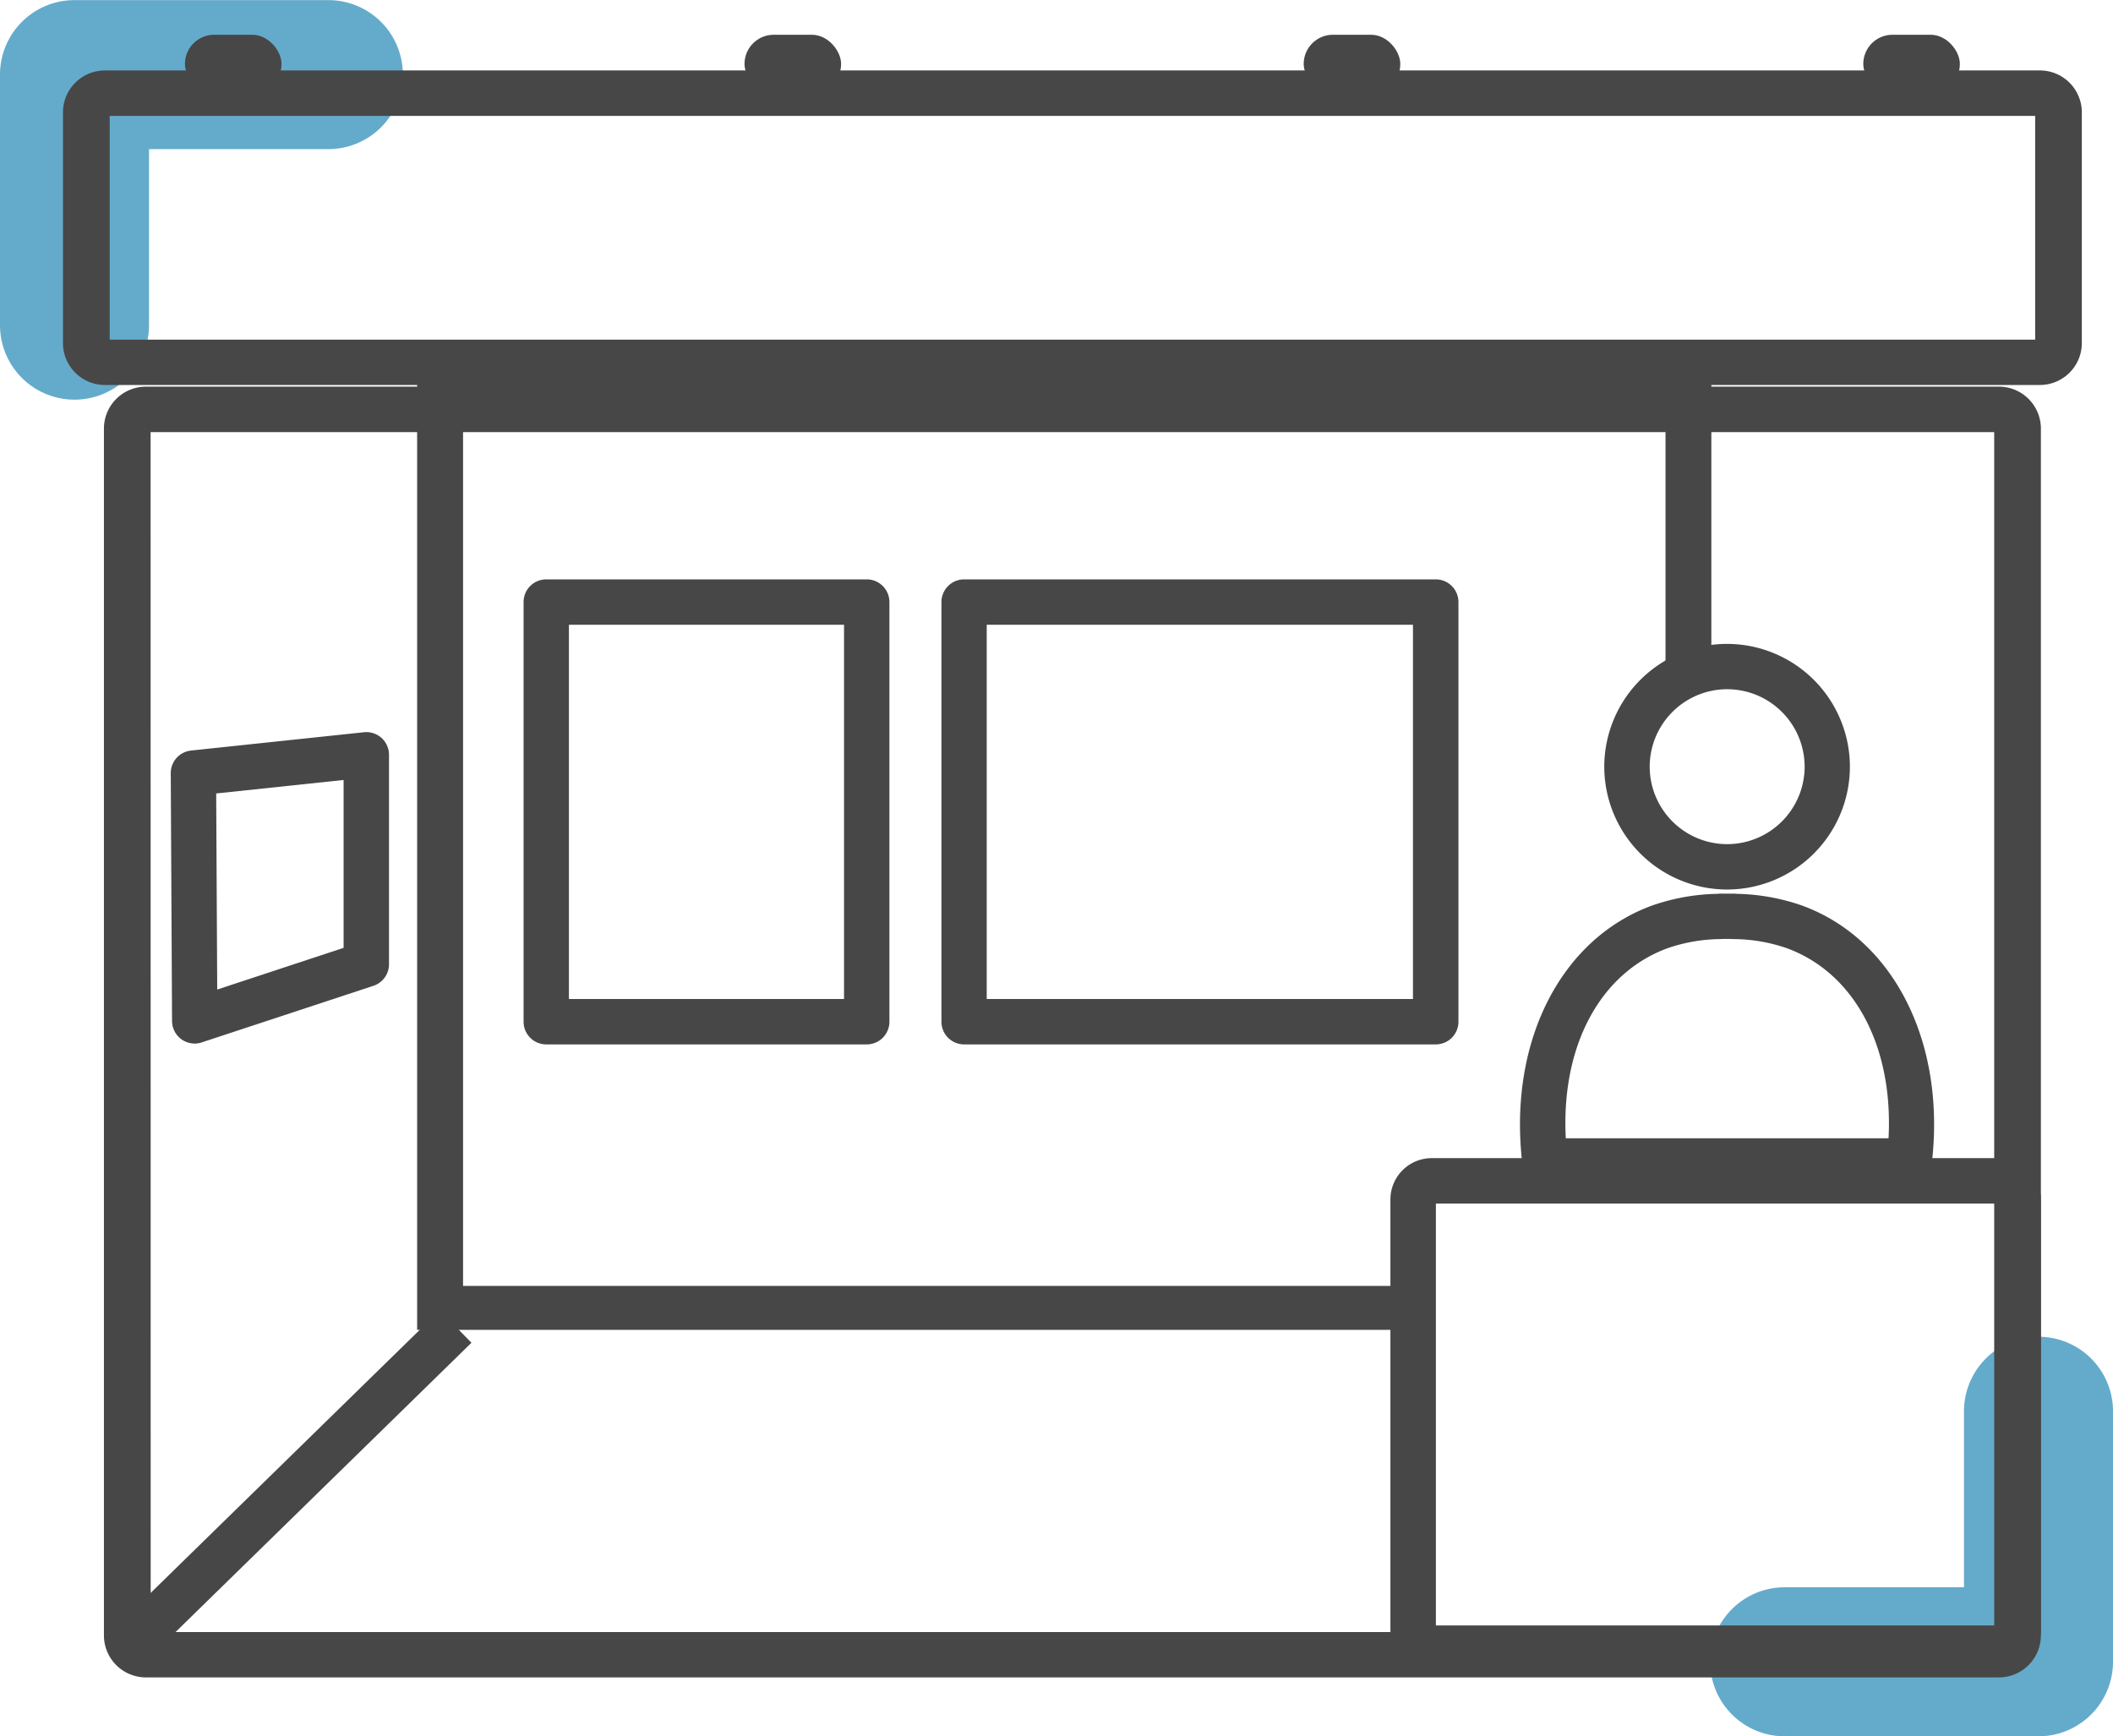 <svg xmlns="http://www.w3.org/2000/svg" width="80" height="65.739" viewBox="0 0 80 65.739">
  <defs>
    <style>
      .cls-1 {
        fill: #64abcb;
      }

      .cls-2, .cls-3 {
        fill: #474747;
      }

      .cls-3 {
        stroke: #474747;
        stroke-miterlimit: 10;
        stroke-width: 0;
      }
    </style>
  </defs>
  <g id="グループ_23" data-name="グループ 23" transform="translate(0)">
    <path id="パス_64" data-name="パス 64" class="cls-1" d="M-821.349,262a2.821,2.821,0,0,1-2.821-2.821v-9.486a2.821,2.821,0,0,1,2.821-2.821h9.611a2.821,2.821,0,0,1,2.821,2.821,2.821,2.821,0,0,1-2.821,2.821h-6.79v6.665A2.821,2.821,0,0,1-821.349,262Z" transform="translate(824.17 -246.868)"/>
    <path id="パス_65" data-name="パス 65" class="cls-1" d="M-368.055,608.194h-9.611a2.821,2.821,0,0,1-2.821-2.821,2.821,2.821,0,0,1,2.821-2.821h6.79v-6.665a2.821,2.821,0,0,1,2.821-2.821,2.821,2.821,0,0,1,2.821,2.821v9.486A2.821,2.821,0,0,1-368.055,608.194Z" transform="translate(445.234 -542.455)"/>
    <path id="パス_66" data-name="パス 66" class="cls-2" d="M-724.544,386.906h-70.111a1.59,1.59,0,0,1-1.612-1.564V339.6a1.59,1.59,0,0,1,1.612-1.564h70.111a1.59,1.59,0,0,1,1.612,1.564v45.737A1.59,1.59,0,0,1-724.544,386.906Zm-69.953-1.718H-724.7v-45.43H-794.5Z" transform="translate(800.202 -323.397)"/>
    <path id="パス_67" data-name="パス 67" class="cls-2" d="M-674.756,374.872h-37.435V338.251h49V349.6h-1.735v-9.693h-45.526v33.3h35.7Z" transform="translate(727.984 -324.521)"/>
    <rect id="長方形_8" data-name="長方形 8" class="cls-2" width="17.421" height="1.718" transform="matrix(0.715, -0.699, 0.699, 0.715, 4.193, 61.788)"/>
    <path id="パス_68" data-name="パス 68" class="cls-2" d="M-732.434,277.688h-73.216a1.589,1.589,0,0,1-1.61-1.564v-8.781a1.589,1.589,0,0,1,1.61-1.564h73.216a1.589,1.589,0,0,1,1.61,1.564v8.781A1.589,1.589,0,0,1-732.434,277.688Zm-73.057-1.717h72.9V267.5h-72.9Z" transform="translate(809.644 -263.112)"/>
    <g id="グループ_9" data-name="グループ 9" transform="translate(7.002 1.316)">
      <rect id="長方形_9" data-name="長方形 9" class="cls-3" width="3.657" height="2.21" rx="1.105" transform="translate(0 0)"/>
      <rect id="長方形_10" data-name="長方形 10" class="cls-3" width="3.657" height="2.21" rx="1.105" transform="translate(21.186 0)"/>
      <rect id="長方形_11" data-name="長方形 11" class="cls-3" width="3.657" height="2.21" rx="1.105" transform="translate(67.2 2.21) rotate(180)"/>
      <rect id="長方形_12" data-name="長方形 12" class="cls-3" width="3.657" height="2.21" rx="1.105" transform="translate(46.014 2.21) rotate(180)"/>
    </g>
    <path id="パス_69" data-name="パス 69" class="cls-2" d="M-443.232,564.525h-21.5a1.566,1.566,0,0,1-1.564-1.564V546.677a1.566,1.566,0,0,1,1.564-1.564h21.5a1.566,1.566,0,0,1,1.564,1.564v16.284A1.566,1.566,0,0,1-443.232,564.525Zm-21.342-1.718h21.188V546.831h-21.188Z" transform="translate(518.938 -501.264)"/>
    <path id="パス_70" data-name="パス 70" class="cls-2" d="M-675.241,414.241h-12.133a.859.859,0,0,1-.859-.859V397.493a.859.859,0,0,1,.859-.859h12.133a.859.859,0,0,1,.859.859v15.889A.859.859,0,0,1-675.241,414.241Zm-11.275-1.718H-676.1V398.352h-10.416Z" transform="translate(708.056 -374.698)"/>
    <path id="パス_71" data-name="パス 71" class="cls-2" d="M-561.815,414.241H-579.67a.859.859,0,0,1-.859-.859V397.493a.859.859,0,0,1,.859-.859h17.856a.859.859,0,0,1,.859.859v15.889A.859.859,0,0,1-561.815,414.241Zm-17-1.718h16.138V398.352h-16.138Z" transform="translate(616.173 -374.698)"/>
    <path id="パス_72" data-name="パス 72" class="cls-2" d="M-777.435,448.693a.859.859,0,0,1-.5-.161.86.86,0,0,1-.357-.693l-.049-9.382a.859.859,0,0,1,.768-.858l6.546-.693a.858.858,0,0,1,.665.215.859.859,0,0,1,.284.638v7.931a.859.859,0,0,1-.59.816l-6.5,2.143A.857.857,0,0,1-777.435,448.693Zm.814-9.469.039,7.424,4.785-1.579v-6.356Z" transform="translate(784.806 -409.182)"/>
    <path id="パス_73" data-name="パス 73" class="cls-2" d="M-416.768,489.912h-13.8a.859.859,0,0,1-.853-.758c-.542-4.577,1.433-8.5,4.913-9.771a7.923,7.923,0,0,1,2.481-.443.9.9,0,0,1,.093-.008c.068,0,.13,0,.192,0,.021,0,.043,0,.065,0h.079c.061,0,.123,0,.19,0a.866.866,0,0,1,.094.008,7.925,7.925,0,0,1,2.481.443c3.48,1.267,5.455,5.194,4.913,9.771A.859.859,0,0,1-416.768,489.912Zm-13.008-1.717h12.22c.183-3.479-1.286-6.26-3.86-7.2h0a6.3,6.3,0,0,0-2.033-.342q-.042,0-.083-.005h0c-.042,0-.084,0-.129,0l-.129,0h-.005c-.027,0-.055,0-.083.005a6.3,6.3,0,0,0-2.033.342C-428.49,481.934-429.959,484.716-429.776,488.194Z" transform="translate(489.058 -445.098)"/>
    <path id="パス_74" data-name="パス 74" class="cls-2" d="M-404.247,423.549A4.656,4.656,0,0,1-408.9,418.9a4.656,4.656,0,0,1,4.651-4.651A4.656,4.656,0,0,1-399.6,418.9,4.656,4.656,0,0,1-404.247,423.549Zm0-7.584a2.937,2.937,0,0,0-2.933,2.933,2.937,2.937,0,0,0,2.933,2.933,2.937,2.937,0,0,0,2.933-2.933A2.937,2.937,0,0,0-404.247,415.965Z" transform="translate(469.639 -389.87)"/>
  </g>
</svg>
